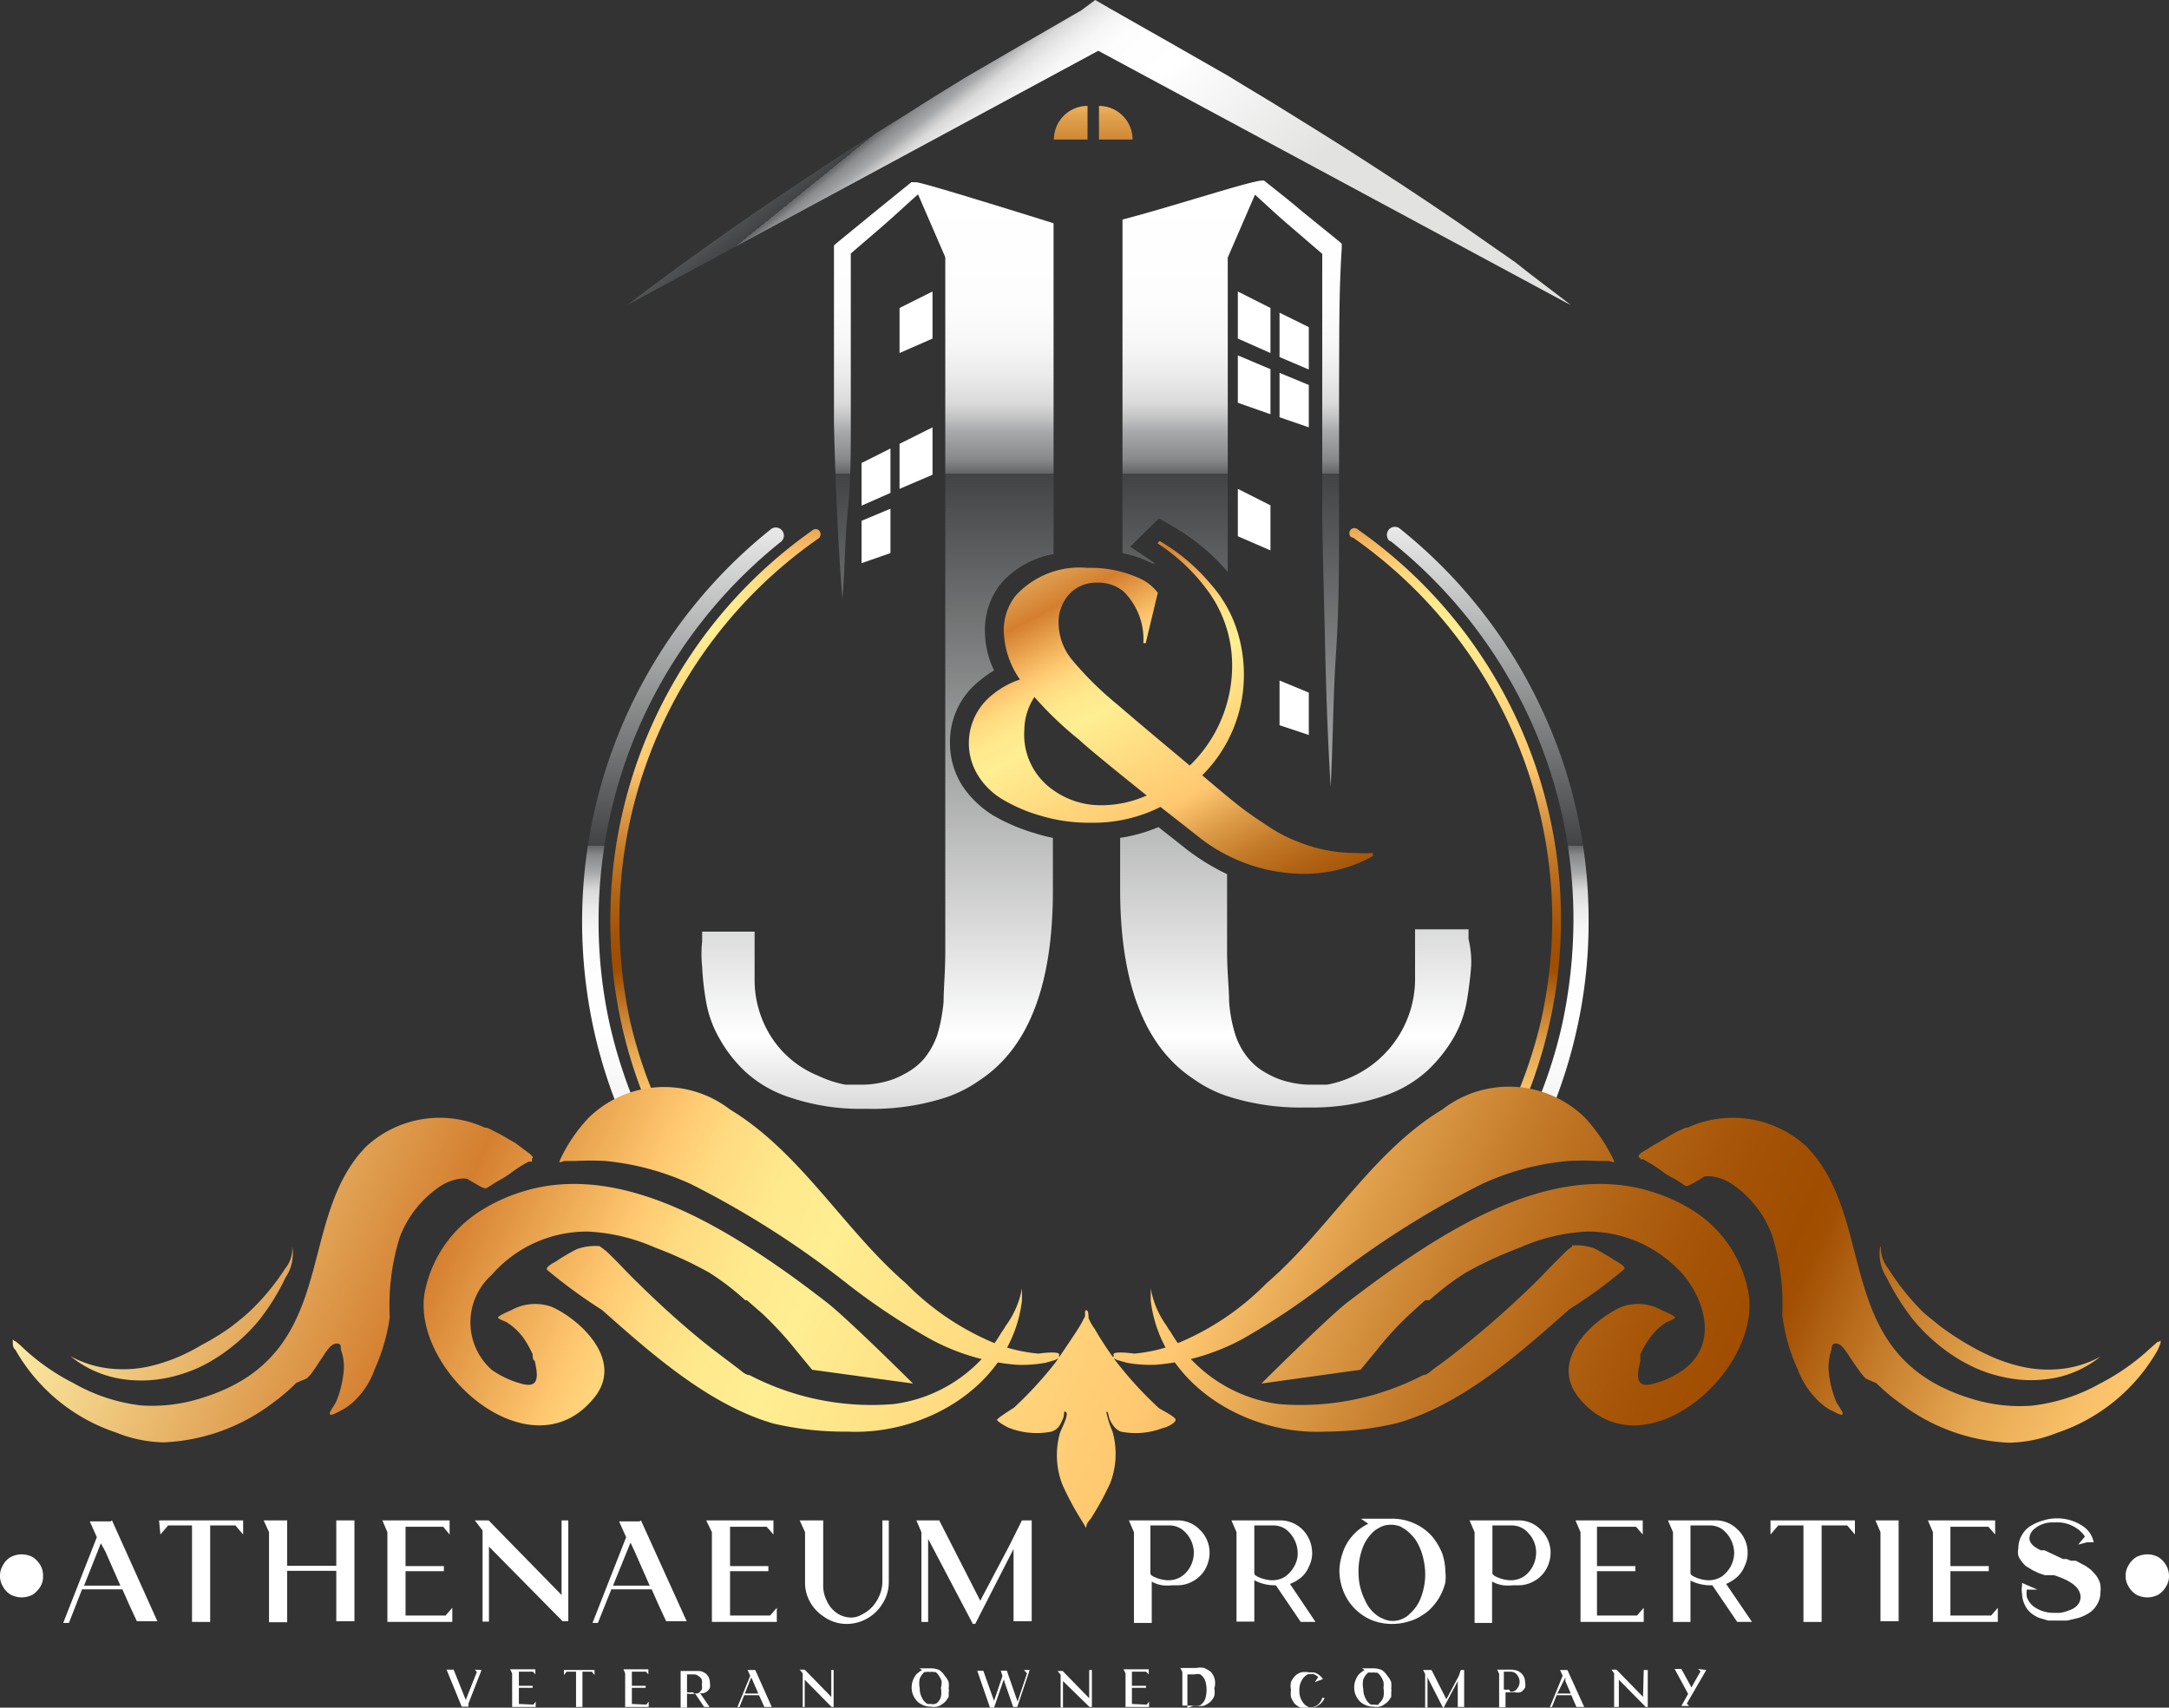 <svg xmlns="http://www.w3.org/2000/svg" xmlns:xlink="http://www.w3.org/1999/xlink" viewBox="0 0 64.5 50.79"><rect x="0" y="0" width="64.5" height="50.79" fill="#333333" stroke="none"/><defs><style>.cls-1,.cls-10,.cls-11,.cls-12,.cls-13,.cls-14,.cls-15,.cls-16,.cls-17,.cls-18,.cls-19,.cls-2,.cls-20,.cls-3,.cls-4{fill-rule:evenodd;}.cls-1{fill:url(#linear-gradient);}.cls-2{fill:url(#linear-gradient-2);}.cls-3{fill:url(#linear-gradient-3);}.cls-4{fill:url(#linear-gradient-4);}.cls-5{fill:#fff;}.cls-6{fill:url(#linear-gradient-5);}.cls-7{fill:url(#linear-gradient-6);}.cls-8{fill:url(#linear-gradient-7);}.cls-9{fill:url(#linear-gradient-8);}.cls-10{fill:url(#linear-gradient-9);}.cls-11{fill:url(#linear-gradient-10);}.cls-12{fill:url(#linear-gradient-11);}.cls-13{fill:url(#linear-gradient-12);}.cls-14{fill:url(#linear-gradient-13);}.cls-15{fill:url(#linear-gradient-14);}.cls-16{fill:url(#linear-gradient-15);}.cls-17{fill:url(#linear-gradient-16);}.cls-18{fill:url(#linear-gradient-17);}.cls-19{fill:url(#linear-gradient-18);}.cls-20{fill:url(#linear-gradient-19);}.cls-21{fill:url(#linear-gradient-20);}.cls-22{fill:url(#linear-gradient-21);}.cls-23{fill:url(#linear-gradient-22);}</style><linearGradient id="linear-gradient" x1="44.26" y1="10.44" x2="44.26" y2="37.19" gradientUnits="userSpaceOnUse"><stop offset="0" stop-color="#929394"></stop><stop offset="0.15" stop-color="#fff"></stop><stop offset="0.55" stop-color="#414344"></stop><stop offset="0.55" stop-color="#646566"></stop><stop offset="0.56" stop-color="#88898a"></stop><stop offset="0.58" stop-color="#a8a9aa"></stop><stop offset="0.59" stop-color="#c4c4c5"></stop><stop offset="0.6" stop-color="#dadada"></stop><stop offset="0.62" stop-color="#ebebeb"></stop><stop offset="0.64" stop-color="#f6f6f6"></stop><stop offset="0.67" stop-color="#fdfdfd"></stop><stop offset="0.75" stop-color="#fff"></stop><stop offset="1" stop-color="#e2e2e1"></stop></linearGradient><linearGradient id="linear-gradient-2" x1="20.34" y1="10.44" x2="20.34" y2="37.19" xlink:href="#linear-gradient"></linearGradient><linearGradient id="linear-gradient-3" x1="43.32" y1="10.44" x2="43.32" y2="37.19" gradientUnits="userSpaceOnUse"><stop offset="0" stop-color="#fff4ad"></stop><stop offset="0.16" stop-color="#d47f2f"></stop><stop offset="0.23" stop-color="#ffc870"></stop><stop offset="0.25" stop-color="#ffda80"></stop><stop offset="0.28" stop-color="#ffe98d"></stop><stop offset="0.31" stop-color="#ffee92"></stop><stop offset="0.4" stop-color="#ffd67c"></stop><stop offset="0.46" stop-color="#ffc870"></stop><stop offset="0.51" stop-color="#de9d49"></stop><stop offset="0.56" stop-color="#c37a29"></stop><stop offset="0.61" stop-color="#b06112"></stop><stop offset="0.65" stop-color="#a45205"></stop><stop offset="0.68" stop-color="#a04d00"></stop><stop offset="0.69" stop-color="#a24f02"></stop><stop offset="0.74" stop-color="#ca8331"></stop><stop offset="0.78" stop-color="#e7a953"></stop><stop offset="0.82" stop-color="#f8c068"></stop><stop offset="0.84" stop-color="#ffc870"></stop><stop offset="0.88" stop-color="#eeac57"></stop><stop offset="0.92" stop-color="#e09341"></stop><stop offset="0.97" stop-color="#d78434"></stop><stop offset="1" stop-color="#d47f2f"></stop></linearGradient><linearGradient id="linear-gradient-4" x1="21.28" y1="10.44" x2="21.28" y2="37.19" xlink:href="#linear-gradient-3"></linearGradient><linearGradient id="linear-gradient-5" x1="29.89" y1="14.67" x2="40.62" y2="34.91" xlink:href="#linear-gradient-3"></linearGradient><linearGradient id="linear-gradient-6" x1="38.5" y1="37.09" x2="38.5" y2="-4.74" xlink:href="#linear-gradient"></linearGradient><linearGradient id="linear-gradient-7" x1="36.56" y1="37.09" x2="36.56" y2="-4.74" xlink:href="#linear-gradient"></linearGradient><linearGradient id="linear-gradient-8" x1="26.11" y1="37.09" x2="26.11" y2="-4.74" xlink:href="#linear-gradient"></linearGradient><linearGradient id="linear-gradient-9" x1="4.22" y1="29.38" x2="68.18" y2="58.58" xlink:href="#linear-gradient-3"></linearGradient><linearGradient id="linear-gradient-10" x1="9.8" y1="17.18" x2="73.75" y2="46.38" xlink:href="#linear-gradient-3"></linearGradient><linearGradient id="linear-gradient-11" x1="7.6" y1="21.98" x2="71.56" y2="51.18" xlink:href="#linear-gradient-3"></linearGradient><linearGradient id="linear-gradient-12" x1="7.65" y1="21.88" x2="71.61" y2="51.08" xlink:href="#linear-gradient-3"></linearGradient><linearGradient id="linear-gradient-13" x1="6.9" y1="23.53" x2="70.85" y2="52.73" xlink:href="#linear-gradient-3"></linearGradient><linearGradient id="linear-gradient-14" x1="9.61" y1="17.6" x2="73.56" y2="46.8" xlink:href="#linear-gradient-3"></linearGradient><linearGradient id="linear-gradient-15" x1="0.89" y1="36.7" x2="64.84" y2="65.9" xlink:href="#linear-gradient-3"></linearGradient><linearGradient id="linear-gradient-16" x1="2.87" y1="32.35" x2="66.83" y2="61.55" xlink:href="#linear-gradient-3"></linearGradient><linearGradient id="linear-gradient-17" x1="5.11" y1="27.44" x2="69.07" y2="56.64" xlink:href="#linear-gradient-3"></linearGradient><linearGradient id="linear-gradient-18" x1="3.96" y1="29.95" x2="67.92" y2="59.15" xlink:href="#linear-gradient-3"></linearGradient><linearGradient id="linear-gradient-19" x1="1.75" y1="34.81" x2="65.7" y2="64.01" xlink:href="#linear-gradient-3"></linearGradient><linearGradient id="linear-gradient-20" x1="20.73" y1="-5.74" x2="33.17" y2="9.65" xlink:href="#linear-gradient"></linearGradient><linearGradient id="linear-gradient-21" x1="31.84" y1="-6.36" x2="31.84" y2="13.13" xlink:href="#linear-gradient-3"></linearGradient><linearGradient id="linear-gradient-22" x1="33.18" y1="-6.36" x2="33.18" y2="13.13" xlink:href="#linear-gradient-3"></linearGradient></defs><g id="Layer_2" data-name="Layer 2"><g id="Layer_1-2" data-name="Layer 1"><path class="cls-1" d="M41.36,16.1a14.47,14.47,0,0,1,4,5,14.31,14.31,0,0,1,1.43,6.26,14.83,14.83,0,0,1-.33,3.08,14,14,0,0,1-1,2.93.24.24,0,1,0,.44.2,14.75,14.75,0,0,0,1-3,14.48,14.48,0,0,0,.34-3.18,14.73,14.73,0,0,0-1.47-6.46,14.92,14.92,0,0,0-4.12-5.19.24.24,0,0,0-.34,0,.25.25,0,0,0,0,.34Z"></path><path class="cls-2" d="M19.13,33.39a14.6,14.6,0,0,1-1-2.93,14.18,14.18,0,0,1-.33-3.08A14.43,14.43,0,0,1,23.24,16.1a.24.24,0,0,0,0-.34.24.24,0,0,0-.34,0,14.94,14.94,0,0,0-5.59,11.65,15.11,15.11,0,0,0,.34,3.18,14.77,14.77,0,0,0,1,3,.23.23,0,0,0,.31.12.24.24,0,0,0,.12-.32Z"></path><path class="cls-3" d="M40.25,16a13.88,13.88,0,0,1,5.91,11.34,14.14,14.14,0,0,1-.33,3,13.85,13.85,0,0,1-1,2.85.14.14,0,0,0,.07.2.15.15,0,0,0,.2-.07,14.16,14.16,0,0,0-4.72-17.57.15.15,0,0,0-.21,0,.16.16,0,0,0,0,.22Z"></path><path class="cls-4" d="M19.74,33.23a13.88,13.88,0,0,1-1-2.85,14.14,14.14,0,0,1-.32-3A13.81,13.81,0,0,1,24.36,16a.17.17,0,0,0,0-.22.15.15,0,0,0-.21,0,14.15,14.15,0,0,0-6,11.59,14.07,14.07,0,0,0,1.32,6,.15.15,0,0,0,.28-.13Z"></path><path class="cls-5" d="M.64,47.51a.72.72,0,0,1-.32-.08.59.59,0,0,1-.23-.24A.57.57,0,0,1,0,46.87a.59.59,0,0,1,.09-.32.59.59,0,0,1,.23-.24.72.72,0,0,1,.32-.08.73.73,0,0,1,.33.08.76.76,0,0,1,.23.24.62.62,0,0,1,.08.33.55.55,0,0,1-.08.31.76.76,0,0,1-.23.24A.73.73,0,0,1,.64,47.51Z"></path><path class="cls-5" d="M3.33,45.22l1.35,3H4.07l-.25-.54-.18-.41H2.44l-.39,1H1.88l1-2.55-.21-.47h.62ZM2.5,47.16H3.58l-.44-1L3,45.9Z"></path><path class="cls-5" d="M4.73,45.22h2.5v.42L7,45.37H6.25v2.87H5.71V45.37H5l-.23.27Z"></path><path class="cls-5" d="M10,45.22h.54v3H10v-1.5h0v0H8.54v1.53H8V45.57l-.16-.35h.7v1.35H10v0h0Z"></path><path class="cls-5" d="M13.25,48.05l.2-.23v.42H11.52V45.57l-.15-.35h2v.42l-.19-.23H12.06v1.17H13.2v.15H12.06v1.32Z"></path><path class="cls-5" d="M16.7,45.22h.2v3h-.17L14.54,46v2.23h-.19V45.52l-.23-.3h.41l2.17,2.22Z"></path><path class="cls-5" d="M19.06,45.22l1.36,3h-.61l-.25-.54-.18-.41h-1.2l-.4,1h-.16l1-2.55-.21-.47h.61Zm-.83,1.94h1.09l-.44-1-.13-.28Z"></path><path class="cls-5" d="M22.9,48.05l.2-.23v.42H21.17V45.57L21,45.22h2v.42l-.2-.23H21.71v1.17h1.14v.15H21.71v1.32Z"></path><path class="cls-5" d="M26.24,45.22h.19v1.83a1.17,1.17,0,0,1-.19.65,1.21,1.21,0,0,1-.44.43,1.23,1.23,0,0,1-.62.17,1.17,1.17,0,0,1-.7-.23,1.21,1.21,0,0,1-.4-.44,1.16,1.16,0,0,1-.14-.58V45.57l-.16-.35h.7v1.9a1,1,0,0,0,.11.5.88.88,0,0,0,.3.36.76.76,0,0,0,.44.13.64.64,0,0,0,.3-.09,1.05,1.05,0,0,0,.3-.22,1.17,1.17,0,0,0,.22-.34,1.07,1.07,0,0,0,.09-.43Z"></path><path class="cls-5" d="M30.39,45.22h.29v3h-.54V46.07L29,48.3h-.07L27.6,45.77h0v2.47H27.4V45.57l-.15-.35h.68l1.22,2.39L30,46l.16-.32Z"></path><path class="cls-5" d="M35,45.22a.91.91,0,0,1,.68.28.94.94,0,0,1,.29.68,1,1,0,0,1-.13.49.91.91,0,0,1-.35.35.92.92,0,0,1-.49.13h-.13a1.37,1.37,0,0,1-.3,0,.86.86,0,0,1-.32-.11v1.23h-.53V45.57l-.15-.35H35ZM34.76,47a.69.69,0,0,0,.52-.24.86.86,0,0,0,0-1.15.65.65,0,0,0-.5-.24h-.57v1.44a.16.16,0,0,0,.07.07,1.06,1.06,0,0,0,.43.12Z"></path><path class="cls-5" d="M38.36,47.11l.76,1.13h-.44l-.74-1.09A1.29,1.29,0,0,1,37.3,47v1.23h-.53V45.57l-.15-.35h1.43a.94.94,0,0,1,.69.28,1,1,0,0,1,.28.68.87.87,0,0,1-.09.4.86.86,0,0,1-.23.33A1.17,1.17,0,0,1,38.36,47.11Zm-.5-.11a.69.69,0,0,0,.36-.11.91.91,0,0,0,.27-.31.76.76,0,0,0,.1-.39.91.91,0,0,0-.36-.71.66.66,0,0,0-.36-.11H37.3v1.44a.16.16,0,0,0,.07.07,1.11,1.11,0,0,0,.43.12Z"></path><path class="cls-5" d="M42.59,45.7a1.9,1.9,0,0,1,.3.51,1.72,1.72,0,0,1,.09.52,1.37,1.37,0,0,1,0,.34,1.66,1.66,0,0,1-.13.35,1.46,1.46,0,0,1-.22.33,1.24,1.24,0,0,1-.32.28,1.34,1.34,0,0,1-.4.19,1.65,1.65,0,0,1-.51.08,1.58,1.58,0,0,1-.71-.16,1.56,1.56,0,0,1-.77-.89,1.72,1.72,0,0,1-.09-.52,1.67,1.67,0,0,1,.09-.52,1.41,1.41,0,0,1,.28-.51,1.44,1.44,0,0,1,.49-.38h0l-.22-.15h.91a1.59,1.59,0,0,1,.72.16A1.55,1.55,0,0,1,42.59,45.7ZM41.92,48a1.2,1.2,0,0,0,.35-.53,1.93,1.93,0,0,0,.11-.73,2.27,2.27,0,0,0-.09-.52,1.71,1.71,0,0,0-.2-.43,1.42,1.42,0,0,0-.3-.3l-.15-.09a.81.81,0,0,0-.31-.05.67.67,0,0,0-.3.08l-.12.07a1.22,1.22,0,0,0-.39.54,2,2,0,0,0-.12.78,1.79,1.79,0,0,0,.19.77,1.07,1.07,0,0,0,.44.51l.11.05a.65.65,0,0,0,.3.06.67.67,0,0,0,.3-.08A.55.55,0,0,0,41.92,48Z"></path><path class="cls-5" d="M45.14,45.22a.91.91,0,0,1,.68.28.94.94,0,0,1,.29.68,1,1,0,0,1-.13.49.91.91,0,0,1-.35.35.92.92,0,0,1-.49.13H45a1.37,1.37,0,0,1-.3,0,1,1,0,0,1-.33-.11v1.23h-.52V45.57l-.15-.35h1.43ZM44.94,47a.69.69,0,0,0,.52-.24.89.89,0,0,0,.22-.58.83.83,0,0,0-.22-.57.65.65,0,0,0-.5-.24h-.58v1.44a.27.27,0,0,0,.08.07,1.06,1.06,0,0,0,.43.12Z"></path><path class="cls-5" d="M48.68,48.05l.2-.23v.42H47V45.57l-.15-.35h2v.42l-.2-.23H47.49v1.17h1.14v.15H47.49v1.32Z"></path><path class="cls-5" d="M51.33,47.11l.77,1.13h-.44l-.74-1.09a1.33,1.33,0,0,1-.65-.14v1.23h-.52V45.57l-.15-.35H51a.91.91,0,0,1,.68.28.94.94,0,0,1,.29.68.87.87,0,0,1-.09.4.86.86,0,0,1-.23.33A1.22,1.22,0,0,1,51.33,47.11Zm-.5-.11a.72.72,0,0,0,.37-.11.91.91,0,0,0,.27-.31.87.87,0,0,0,.1-.39.91.91,0,0,0-.36-.71.66.66,0,0,0-.36-.11h-.58v1.44a.27.27,0,0,0,.08.07,1.06,1.06,0,0,0,.43.12Z"></path><path class="cls-5" d="M52.65,45.22h2.51v.42l-.23-.27h-.76v2.87h-.54V45.37h-.75l-.23.27Z"></path><path class="cls-5" d="M55.77,45.22h.69v3h-.54V45.57Z"></path><path class="cls-5" d="M59.21,48.05l.2-.23v.42H57.48V45.57l-.15-.35h2v.42l-.2-.23H58v1.17h1.14v.15H58v1.32Z"></path><path class="cls-5" d="M61.35,46.37l.11,0,.12.05.15,0,.15.08.15.08.15.11.12.13a.65.65,0,0,1,.1.15.48.48,0,0,1,.06.18.64.64,0,0,1,0,.2.66.66,0,0,1-.1.37.7.7,0,0,1-.23.25,1.35,1.35,0,0,1-.32.15l-.34.08-.28,0h-.08l-.2,0-.27-.08a1,1,0,0,1-.25-.15.69.69,0,0,1-.18-.24.8.8,0,0,1-.08-.33.7.7,0,0,1,0-.24l0-.08.46.2-.32,0a.88.88,0,0,0,0,.21.6.6,0,0,0,.28.34,1,1,0,0,0,.5.14h0l.2,0a1.08,1.08,0,0,0,.27-.07.58.58,0,0,0,.25-.15.37.37,0,0,0,.1-.24c0-.28-.26-.49-.79-.66l-.11,0-.16,0-.18-.06-.19-.09-.18-.11a.64.64,0,0,1-.14-.15.55.55,0,0,1-.1-.17.54.54,0,0,1,0-.22.77.77,0,0,1,.11-.4.75.75,0,0,1,.28-.28,1.44,1.44,0,0,1,.36-.15,1.31,1.31,0,0,1,.38-.06,1.35,1.35,0,0,1,.77.22.74.74,0,0,1,.34.49,0,0,0,0,0,0,0l-.19,0-.27.07.2-.24a.91.91,0,0,0-.32-.29,1,1,0,0,0-.54-.13h-.11a.83.83,0,0,0-.53.19.38.38,0,0,0-.15.28c0,.13.1.25.34.36h0l.11,0h0Z"></path><path class="cls-5" d="M63.86,47.51a.73.73,0,0,1-.33-.08.66.66,0,0,1-.23-.24.57.57,0,0,1-.09-.32.59.59,0,0,1,.09-.32.66.66,0,0,1,.23-.24.73.73,0,0,1,.33-.08.69.69,0,0,1,.32.08.66.66,0,0,1,.23.24.63.63,0,0,1,.09.33.56.56,0,0,1-.09.31.66.66,0,0,1-.23.24A.69.69,0,0,1,63.86,47.51Z"></path><path class="cls-6" d="M40.83,25.46a4.17,4.17,0,0,1-2.07.53,5.08,5.08,0,0,1-3.18-1.15L34.51,24a4.44,4.44,0,0,1-2.07.47,5,5,0,0,1-1.5-.21,4.76,4.76,0,0,1-1.12-.48,2.16,2.16,0,0,1-.72-.69,1.83,1.83,0,0,1,.39-2.41,2.57,2.57,0,0,1,.84-.47,2.64,2.64,0,0,1-.48-1.41,1.65,1.65,0,0,1,.35-1.08,2.57,2.57,0,0,1,2.14-.83,3.52,3.52,0,0,1,1.59.33,1.4,1.4,0,0,1,.5.41l-.36,1.5H34a2,2,0,0,0-.59-1.54,1.17,1.17,0,0,0-.79-.26,1.08,1.08,0,0,0-.82.34,1.24,1.24,0,0,0-.32.89,1.74,1.74,0,0,0,.43,1.1,9.88,9.88,0,0,0,1.3,1.28c.58.5,1.31,1.11,2.17,1.83a4.13,4.13,0,0,0,1.26-3,3.74,3.74,0,0,0-.8-2.3,5.62,5.62,0,0,0-1.42-1.31l.06-.07A5.67,5.67,0,0,1,36,17.37a3.81,3.81,0,0,1,.79,1.39,4.33,4.33,0,0,1,.2,1.3,4.2,4.2,0,0,1-1.24,3l.32.27c.33.28.61.51.83.68s.51.37.85.59a4.34,4.34,0,0,0,.94.47,4.49,4.49,0,0,0,1.63.3,4.19,4.19,0,0,0,.5,0ZM30.46,21.73a2,2,0,0,0,.78,1.71,2.43,2.43,0,0,0,1.53.51,3.32,3.32,0,0,0,1.33-.29c-1.11-.89-1.79-1.45-2-1.65a10.58,10.58,0,0,1-1.34-1.28A1.85,1.85,0,0,0,30.46,21.73Z"></path><path class="cls-7" d="M43.67,27.93l0-.29H42.08v1.41A3.2,3.2,0,0,1,40.26,32a3.18,3.18,0,0,1-.79.26h-.58a2.7,2.7,0,0,1-.57-.08,2.31,2.31,0,0,1-.62-.24,1.89,1.89,0,0,1-.56-.44,2.15,2.15,0,0,1-.4-.71,4.35,4.35,0,0,1-.19-1c0-.38-.06-.89-.06-1.5,0-.24,0-.45,0-.64V26a6.71,6.71,0,0,1-1.23-.76l-.81-.64a4.81,4.81,0,0,1-1.14.32v1.53q0,4.2,2.18,5.64a3.76,3.76,0,0,0,1,.51,7.07,7.07,0,0,0,2.31.34h.13l.18,0a6.6,6.6,0,0,0,2-.33,3.61,3.61,0,0,0,1.34-.77,4.35,4.35,0,0,0,.79-1,3.31,3.31,0,0,0,.39-1.13c.06-.37.1-.71.12-1A2.92,2.92,0,0,0,43.67,27.93Z"></path><path class="cls-8" d="M39.82,11.41v2l0,2c0,1.32,0,2.65-.09,4s-.09,2.66-.16,4c-.08-1.32-.13-2.65-.16-4s-.07-2.65-.09-4l0-2v-2c0-1.29,0-2.57,0-3.86l-1-.86c-.34-.29-.67-.6-1-.9h0l-.81,1.87v9.41l0-.06a6.24,6.24,0,0,0-1.68-1.38l-.37-.21-.85.84.57.38.17.12-.08,0a3.6,3.6,0,0,0-.89-.31V6.53c1.5-.39,3.8-1.15,4.15-1.16l.06,0c.37.3.75.59,1.11.9l1.11.9.09.08v.13C39.81,8.76,39.83,10.08,39.82,11.41Z"></path><path class="cls-9" d="M29.77,17.35a2.2,2.2,0,0,0-.48,1.44,2.72,2.72,0,0,0,.27,1.15,3.19,3.19,0,0,0-.42.3,2.3,2.3,0,0,0-.89,1.85,2.36,2.36,0,0,0,.38,1.3,3,3,0,0,0,.9.86,5.56,5.56,0,0,0,1.24.53,4.75,4.75,0,0,0,.54.14v1.57c0,2.8-.72,4.68-2.18,5.64a3.85,3.85,0,0,1-1,.51,7.11,7.11,0,0,1-2.31.34H25.7l-.18,0a6.54,6.54,0,0,1-2-.33,3.58,3.58,0,0,1-1.35-.77,4.06,4.06,0,0,1-.78-1,3.33,3.33,0,0,1-.4-1.13,8.15,8.15,0,0,1-.11-1,3.54,3.54,0,0,1,0-.75l0-.29h1.56v1.41a3.15,3.15,0,0,0,.5,1.73A3,3,0,0,0,24.34,32a3.32,3.32,0,0,0,.79.26h.58a2.8,2.8,0,0,0,.58-.08,2.26,2.26,0,0,0,.61-.24,1.93,1.93,0,0,0,.57-.44,2.34,2.34,0,0,0,.4-.71,5,5,0,0,0,.19-1c0-.38.05-.89.05-1.5,0-.24,0-.45,0-.64v-20l-.81-1.87h0c-.34.3-.67.61-1,.9l-1,.86c0,.83,0,1.65,0,2.47v1.3l0,1.3c0,.86,0,1.73-.09,2.59s-.08,1.73-.16,2.6c-.07-.87-.12-1.73-.16-2.6s-.07-1.73-.09-2.59l0-1.3V10c0-.86,0-1.73,0-2.59V7.3l.09-.08,1.1-.9,1.11-.9.07,0h.07c.17,0,2.68.78,4.09,1.22v9.84A2.72,2.72,0,0,0,29.77,17.35Z"></path><path class="cls-10" d="M32.31,45.39c0-.1.12-.19.17-.29a8.44,8.44,0,0,0,.54-1,2.43,2.43,0,0,0,.06-1.53A2.82,2.82,0,0,1,32.9,42c.06-.06.06.14.1.22s.14.29.33.36a2.26,2.26,0,0,0,1.26-.11c.07,0,.37-.14.37-.24s-.46-.31-.51-.36a11.34,11.34,0,0,1-1.24-1.35,10.22,10.22,0,0,1-.66-1,1.45,1.45,0,0,1-.18-.32c0-.06,0-.24-.07-.23s0,.17-.06.23a3.3,3.3,0,0,1-.18.32c-.21.33-.43.65-.67,1a11.34,11.34,0,0,1-1.24,1.35s-.5.31-.5.36.3.22.36.24a2.27,2.27,0,0,0,1.26.11c.2-.07.25-.19.33-.36s0-.28.1-.22-.16.55-.18.62a2.43,2.43,0,0,0,.07,1.53,8.38,8.38,0,0,0,.53,1c.06.1.12.19.17.29v0Z"></path><path class="cls-11" d="M55.91,37.08a1.33,1.33,0,0,0,.2.93,7.21,7.21,0,0,0,.78,1.24,5.22,5.22,0,0,0,.66.67,5.15,5.15,0,0,0,.77.55,5,5,0,0,0,.57.28,4.31,4.31,0,0,0,.61.19,3.78,3.78,0,0,0,1.57.05,3.14,3.14,0,0,0,1.39-.64,3.14,3.14,0,0,1-1.36.38,3.54,3.54,0,0,1-.92-.07,4.91,4.91,0,0,1-1-.33,6.09,6.09,0,0,1-.62-.32,8.13,8.13,0,0,1-.87-.57c-.18-.15-.37-.29-.54-.45a7.42,7.42,0,0,1-1-1.26,1,1,0,0,1-.22-.65Z"></path><path class="cls-12" d="M42.39,38.67c-.16.13-.31.28-.46.41a9.54,9.54,0,0,0-1,1.09l-.47.57-2.95.41s1.93-1.92,2.55-2.41c.45-.34.9-.68,1.36-1,2.19-1.53,5.12-3.21,7.87-2.24a5.19,5.19,0,0,1,1,.47A3.65,3.65,0,0,1,52,38.49c.35,2.32-3.12,5.34-5,3.14-1-1.13.36-2.38,1.22-2.76a1.44,1.44,0,0,1,1.2.1s.41.17.39.22-.21.11-.26.14a1.79,1.79,0,0,0-.47.44,2.62,2.62,0,0,0-.3.51c0,.06,0,.18,0,.19-.12.48-.14.84.41.68a2.78,2.78,0,0,0,.87-.41c1-.73.68-2,0-2.82a3.78,3.78,0,0,0-2.87-1.29,5.58,5.58,0,0,0-2,.48,11.6,11.6,0,0,0-1.6.74,7.68,7.68,0,0,0-1.08.82"></path><path class="cls-13" d="M33.06,40.38a.71.71,0,0,1,.16.07l.28.08a3.85,3.85,0,0,0,.89.06,6.55,6.55,0,0,0,2.55-.76,21.12,21.12,0,0,0,2.58-1.73,26.79,26.79,0,0,1,4.56-2.89,7.77,7.77,0,0,1,2.56-.68,8.62,8.62,0,0,1,.88,0l.31,0c.06,0,.19.08.17,0a5.13,5.13,0,0,0-.87-1.29A3.23,3.23,0,0,0,42.89,33c-2.1,1.27-3.38,3.58-5.23,5.17A8,8,0,0,1,34.9,40a4.72,4.72,0,0,1-1.17.26s-.76-.11-.6.07"></path><path class="cls-14" d="M46.75,37.08a1.41,1.41,0,0,0-.29.25c-.27.26-.52.53-.78.79a28.83,28.83,0,0,1-2.26,2c-.25.2-.51.4-.78.59-.08.06-.21.19-.32.19a7.9,7.9,0,0,1-4.3.86,4.39,4.39,0,0,1-3.2-2.13l-.07-.1-.06-.1a2.67,2.67,0,0,1-.47-1.11s0-.09,0-.09,0,.09,0,.14,0,.21,0,.32c.3,2.47,2.82,4,5.18,3.89a9.33,9.33,0,0,0,2.17-.26c1.94-.56,3.63-2.08,5.1-3.38a14.54,14.54,0,0,0,1.63-1.19c.07-.09-.25-.24-.29-.27a6.57,6.57,0,0,0-.6-.35,1.62,1.62,0,0,0-.61-.09l-.06,0Z"></path><path class="cls-15" d="M48.79,34.45s-.06,0-.06-.07.24-.19.3-.23a2.07,2.07,0,0,1,.25-.15l.42-.25a3.18,3.18,0,0,1,.32-.16l.1-.05s.07,0,.06,0a3.24,3.24,0,0,1,3.54.56c2.15,2.21.73,6.21,4.87,7.49a4.85,4.85,0,0,0,1.81.22,5.37,5.37,0,0,0,2.05-.66,6.69,6.69,0,0,0,1.44-1l.27-.24s.09,0,.09-.06,0,0,0,0l0,.08a1.57,1.57,0,0,1-.09.23,5.42,5.42,0,0,1-3,2.46,4,4,0,0,1-1.41.29,5.73,5.73,0,0,1-3.25-1.18,5.47,5.47,0,0,1-.7-.59L55.48,41l-.09-.1c-.13-.16-.24-.33-.35-.49s-.26-.44-.43-.45-.13.14-.15.19a1.59,1.59,0,0,0-.07.72,3.06,3.06,0,0,0,.2.79c.06.16.39.52.07.39l-.1-.05-.18-.09a2.15,2.15,0,0,1-.24-.18,2.51,2.51,0,0,1-.68-1A5.37,5.37,0,0,1,53,39.11a6.87,6.87,0,0,0-.31-2.39,3.18,3.18,0,0,0-1.18-1.5,1.47,1.47,0,0,0-.6-.23.82.82,0,0,0-.22,0s-.11.06-.09.06c-.23.12-.42.27-.5.21a3.28,3.28,0,0,0-.31-.2,2.52,2.52,0,0,1-.44-.28,4.94,4.94,0,0,0-.49-.3s-.06,0-.09,0"></path><path class="cls-16" d="M8.69,37.08a.93.93,0,0,1-.21.65A6.94,6.94,0,0,1,7.43,39c-.17.16-.35.3-.54.45A7.24,7.24,0,0,1,6,40a6,6,0,0,1-.61.32,5.14,5.14,0,0,1-1,.33,3.57,3.57,0,0,1-.92.07,3.18,3.18,0,0,1-1.37-.38A3.19,3.19,0,0,0,3.53,41a3.83,3.83,0,0,0,1.58-.05,4.62,4.62,0,0,0,.6-.19,3.77,3.77,0,0,0,.57-.28,5.15,5.15,0,0,0,.77-.55,5.22,5.22,0,0,0,.66-.67A6.64,6.64,0,0,0,8.49,38a1.27,1.27,0,0,0,.2-.93Z"></path><path class="cls-17" d="M22.21,38.67l.47.41a10.43,10.43,0,0,1,1,1.09s.47.57.47.57l3,.41s-1.93-1.92-2.56-2.41c-.44-.34-.89-.68-1.35-1-2.19-1.53-5.13-3.21-7.88-2.24a5.1,5.1,0,0,0-1,.47,3.7,3.7,0,0,0-1.74,2.52c-.34,2.32,3.13,5.34,5,3.14,1-1.13-.36-2.38-1.21-2.76a1.46,1.46,0,0,0-1.21.1s-.41.17-.39.22.22.11.26.14a1.83,1.83,0,0,1,.48.44,3.2,3.2,0,0,1,.29.51c0,.06,0,.18.06.19.11.48.13.84-.41.68a2.78,2.78,0,0,1-.87-.41,1.89,1.89,0,0,1,0-2.82,3.75,3.75,0,0,1,2.87-1.29,5.63,5.63,0,0,1,2,.48,11.6,11.6,0,0,1,1.6.74,7.6,7.6,0,0,1,1.07.82"></path><path class="cls-18" d="M31.54,40.38a.71.71,0,0,0-.16.07l-.28.08a3.77,3.77,0,0,1-.89.06,6.46,6.46,0,0,1-2.54-.76,19.68,19.68,0,0,1-2.58-1.73,27.19,27.19,0,0,0-4.56-2.89A7.9,7.9,0,0,0,18,34.53a8.81,8.81,0,0,0-.89,0l-.31,0c-.05,0-.19.08-.16,0a4.65,4.65,0,0,1,.87-1.29A3.21,3.21,0,0,1,21.71,33c2.1,1.27,3.39,3.58,5.23,5.17A8,8,0,0,0,29.7,40a4.79,4.79,0,0,0,1.18.26s.75-.11.6.07"></path><path class="cls-19" d="M17.85,37.08a1.81,1.81,0,0,1,.3.25c.27.26.51.53.78.79.72.71,1.47,1.39,2.25,2l.78.59c.08.06.21.19.33.19a7.87,7.87,0,0,0,4.29.86,4.35,4.35,0,0,0,3.2-2.13l.07-.1.06-.1a2.69,2.69,0,0,0,.48-1.11s0-.09,0-.09,0,.09,0,.14,0,.21,0,.32c-.3,2.47-2.82,4-5.18,3.89A9.33,9.33,0,0,1,23,42.34c-1.93-.56-3.63-2.08-5.1-3.38a15.52,15.52,0,0,1-1.63-1.19c-.07-.09.25-.24.29-.27s.35-.23.6-.35a1.62,1.62,0,0,1,.61-.09l.06,0Z"></path><path class="cls-20" d="M15.82,34.45s.06,0,0-.07-.24-.19-.29-.23L15.33,34l-.43-.25-.31-.16-.11-.05s-.06,0-.06,0a3.22,3.22,0,0,0-3.53.56C8.74,36.3,10.16,40.3,6,41.58a4.82,4.82,0,0,1-1.81.22,5.27,5.27,0,0,1-2-.66,6.52,6.52,0,0,1-1.45-1,3.08,3.08,0,0,0-.27-.24.28.28,0,0,1-.09-.06s0,0,0,0l0,.08c0,.08,0,.16.08.23a5.41,5.41,0,0,0,3,2.46,4,4,0,0,0,1.4.29,5.76,5.76,0,0,0,3.26-1.18,5.4,5.4,0,0,0,.69-.59L9.12,41l.1-.1c.13-.16.23-.33.34-.49s.26-.44.44-.45.12.14.14.19a1.46,1.46,0,0,1,.07.72,3.06,3.06,0,0,1-.2.79c-.06.16-.39.52-.06.39l.1-.05.17-.09a2.27,2.27,0,0,0,.25-.18,2.4,2.4,0,0,0,.67-1,5.73,5.73,0,0,0,.45-1.55,6.86,6.86,0,0,1,.3-2.39,3.2,3.2,0,0,1,1.19-1.5,1.43,1.43,0,0,1,.59-.23.78.78,0,0,1,.22,0l.1.06c.22.12.42.27.49.21l.32-.2a3,3,0,0,0,.44-.28,3.88,3.88,0,0,1,.48-.3l.1,0"></path><path class="cls-5" d="M14.32,49.67l-.39,1,0,.09h-.2l-.45-1.1h.21l.36.9h0l.33-.83-.06-.07Z"></path><path class="cls-5" d="M15.86,50.7l.07-.09v.16h-.7v-1l-.06-.12h.75v.15l-.07-.08h-.42v.42h.41v.06h-.41v.48Z"></path><path class="cls-5" d="M16.77,49.67h.91v.15l-.08-.1h-.28v1.05h-.19V49.72h-.28l-.08.1Z"></path><path class="cls-5" d="M19.22,50.7l.07-.09v.16h-.7v-1l-.05-.12h.74v.15l-.07-.08h-.42v.42h.41v.06h-.41v.48Z"></path><path class="cls-5" d="M20.82,50.36l.28.41h-.16l-.27-.4a.54.54,0,0,1-.24,0v.45h-.19v-1l0-.12h.52a.34.34,0,0,1,.35.35.4.4,0,0,1,0,.15.31.31,0,0,1-.09.11A.25.25,0,0,1,20.82,50.36Zm-.18,0a.33.33,0,0,0,.13,0,.52.52,0,0,0,.1-.11.4.4,0,0,0,0-.15.32.32,0,0,0,0-.14.22.22,0,0,0-.1-.11.21.21,0,0,0-.13-.05h-.21v.53l0,0a.43.43,0,0,0,.16,0Z"></path><path class="cls-5" d="M22.46,49.67l.49,1.1h-.22l-.09-.2-.07-.15h-.44l-.14.35h-.06l.38-.93-.08-.17h.23Zm-.31.7h.4L22.39,50l-.05-.11Z"></path><path class="cls-5" d="M24.72,49.67h.07v1.1h-.06l-.8-.81v.81h-.06v-1l-.09-.11h.15l.79.81Z"></path><path class="cls-5" d="M28.1,49.85a.54.54,0,0,1,.11.18.68.68,0,0,1,0,.19.25.25,0,0,1,0,.12.65.65,0,0,1,0,.13l-.08.12a.58.58,0,0,1-.12.1.35.35,0,0,1-.15.07.48.48,0,0,1-.18,0,.53.53,0,0,1-.26-.06.49.49,0,0,1-.18-.14.64.64,0,0,1-.1-.18.62.62,0,0,1,0-.38.69.69,0,0,1,.1-.19.86.86,0,0,1,.18-.14h0l-.08-.05h.33a.67.67,0,0,1,.26.05A.58.58,0,0,1,28.1,49.85Zm-.25.81a.38.38,0,0,0,.13-.19.77.77,0,0,0,0-.27A.57.57,0,0,0,28,50a.6.6,0,0,0-.08-.16.36.36,0,0,0-.1-.11l-.06,0a.22.22,0,0,0-.11,0,.23.23,0,0,0-.11,0l-.05,0a.51.51,0,0,0-.14.2.66.66,0,0,0,0,.28.57.57,0,0,0,.07.29.4.4,0,0,0,.16.18l0,0,.11,0a.23.23,0,0,0,.11,0Z"></path><path class="cls-5" d="M30.45,49.67h.17l-.37,1.1h-.12l-.23-.66v0l-.05-.16-.29.84h-.12l-.38-1.1h.18l.32.9h0l.25-.74-.05-.16h.18l.32.92.28-.84Z"></path><path class="cls-5" d="M32.39,49.67h.08v1.1H32.4L31.61,50v.81h-.07v-1l-.09-.11h.15l.79.81Z"></path><path class="cls-5" d="M34.1,50.7l.07-.09v.16h-.7v-1l-.06-.12h.75v.15l-.08-.08h-.42v.42h.42v.06h-.42v.48Z"></path><path class="cls-5" d="M36.11,50.22h0a.54.54,0,0,1,0,.22.5.5,0,0,1-.11.17.76.76,0,0,1-.19.12.56.56,0,0,1-.23,0h-.42v-1l-.06-.12h.48a.56.56,0,0,1,.23,0,1.18,1.18,0,0,1,.19.11.54.54,0,0,1,.11.18A.54.54,0,0,1,36.11,50.22Zm-.58.5a.42.42,0,0,0,.16,0,.57.57,0,0,0,.11-.11.44.44,0,0,0,.06-.16.91.91,0,0,0,0-.38.44.44,0,0,0-.06-.16.38.38,0,0,0-.11-.11.29.29,0,0,0-.16,0h-.22v1Z"></path><path class="cls-5" d="M39.32,50.5h.07a.44.44,0,0,1-.17.21.4.4,0,0,1-.23.08h-.05a.67.67,0,0,1-.26,0,.53.53,0,0,1-.19-.13.69.69,0,0,1-.1-.19.78.78,0,0,1,0-.21.56.56,0,0,1,0-.23.57.57,0,0,1,.12-.18.42.42,0,0,1,.18-.11.67.67,0,0,1,.24,0h.14a.48.48,0,0,1,.27.2l-.24.09.1-.15a.4.4,0,0,0-.15-.09H39l-.09,0h0a.41.41,0,0,0-.2.19.56.56,0,0,0-.07.32.54.54,0,0,0,.09.31.37.37,0,0,0,.21.17H39a.36.36,0,0,0,.18-.07A.42.42,0,0,0,39.32,50.5Z"></path><path class="cls-5" d="M41.26,49.85a.54.54,0,0,1,.11.18.68.68,0,0,1,0,.19.25.25,0,0,1,0,.12.65.65,0,0,1,0,.13l-.08.12a.58.58,0,0,1-.12.1.35.35,0,0,1-.15.07.48.48,0,0,1-.18,0,.53.53,0,0,1-.26-.06.49.49,0,0,1-.18-.14.64.64,0,0,1-.1-.18.62.62,0,0,1,0-.38.69.69,0,0,1,.1-.19.86.86,0,0,1,.18-.14h0l-.08-.05h.33a.67.67,0,0,1,.26.05A.58.58,0,0,1,41.26,49.85Zm-.25.81a.38.38,0,0,0,.13-.19.77.77,0,0,0,0-.27.57.57,0,0,0,0-.18.6.6,0,0,0-.08-.16.36.36,0,0,0-.1-.11l-.06,0a.22.22,0,0,0-.11,0,.23.23,0,0,0-.11,0l0,0a.51.51,0,0,0-.14.2.66.66,0,0,0,0,.28.57.57,0,0,0,.07.29.4.4,0,0,0,.16.18l0,0,.11,0a.23.23,0,0,0,.11,0Z"></path><path class="cls-5" d="M43.44,49.67h.1v1.1h-.19V50l-.43.81h0l-.47-.92h0v.9h-.07v-1l-.06-.12h.25l.44.87.31-.58.06-.11Z"></path><path class="cls-5" d="M45,49.67a.33.33,0,0,1,.24.1.34.34,0,0,1,.11.25.41.41,0,0,1,0,.18.4.4,0,0,1-.13.13.33.33,0,0,1-.17,0H45a.22.22,0,0,1-.11,0,.34.34,0,0,1-.12,0v.45h-.19v-1l-.06-.12H45Zm-.08.65a.23.23,0,0,0,.19-.09.32.32,0,0,0,0-.42.23.23,0,0,0-.18-.09h-.21v.53s0,0,0,0a.44.44,0,0,0,.15,0Z"></path><path class="cls-5" d="M46.61,49.67l.5,1.1h-.23l-.09-.2-.06-.15h-.44l-.14.35h-.06l.38-.93-.08-.17h.22Zm-.3.7h.4L46.55,50l0-.11Z"></path><path class="cls-5" d="M48.88,49.67H49v1.1h-.06l-.8-.81v.81H48v-1l-.08-.11h.15l.79.81Z"></path><path class="cls-5" d="M50.74,49.67l-.58,1,.07.07H50l.2-.36-.4-.74H50l.3.55.07-.13.2-.35-.07-.07Z"></path><path class="cls-21" d="M46.71,9.07,46.57,9,32.66,1.51l-14,7.56c1.07-.83,2.16-1.61,3.26-2.38s2.22-1.51,3.34-2.24L27,3.37c.56-.36,1.13-.71,1.7-1.06l1.72-1,1.73-1L32.57,0,33,.25l1.76,1,1.75,1c.58.36,1.17.7,1.74,1.06l.87.54.86.54c1.14.73,2.28,1.47,3.4,2.24l1.68,1.17C45.62,8.25,46.17,8.65,46.71,9.07Z"></path><path class="cls-22" d="M31.34,4.15h1v-1A1,1,0,0,0,31.34,4.15Z"></path><path class="cls-23" d="M32.68,3.15h0v1h1A1,1,0,0,0,32.68,3.15Z"></path><rect class="cls-22" x="31.34" y="4.43" width="1" height="1"></rect><rect class="cls-23" x="32.68" y="4.43" width="1" height="1"></rect><polygon class="cls-5" points="36.81 10.07 37.78 10.5 37.78 9.16 36.81 8.67 36.81 10.07"></polygon><polygon class="cls-5" points="36.81 15.95 37.78 16.37 37.78 15.03 36.81 14.54 36.81 15.95"></polygon><polygon class="cls-5" points="38.05 9.3 38.05 10.62 38.92 10.99 38.92 9.73 38.05 9.3"></polygon><polygon class="cls-5" points="36.81 11.98 37.78 12.32 37.78 10.98 36.81 10.57 36.81 11.98"></polygon><polygon class="cls-5" points="38.05 12.41 38.92 12.71 38.92 11.45 38.05 11.09 38.05 12.41"></polygon><polygon class="cls-5" points="38.05 21.57 38.92 21.86 38.92 20.6 38.05 20.24 38.05 21.57"></polygon><polygon class="cls-5" points="27.73 14.12 26.75 14.54 26.75 13.2 27.73 12.71 27.73 14.12"></polygon><polygon class="cls-5" points="27.73 10.07 26.75 10.5 26.75 9.16 27.73 8.67 27.73 10.07"></polygon><polygon class="cls-5" points="26.48 13.34 26.48 14.66 25.62 15.04 25.62 13.77 26.48 13.34"></polygon><polygon class="cls-5" points="26.48 16.45 25.62 16.75 25.62 15.49 26.48 15.13 26.48 16.45"></polygon></g></g></svg>